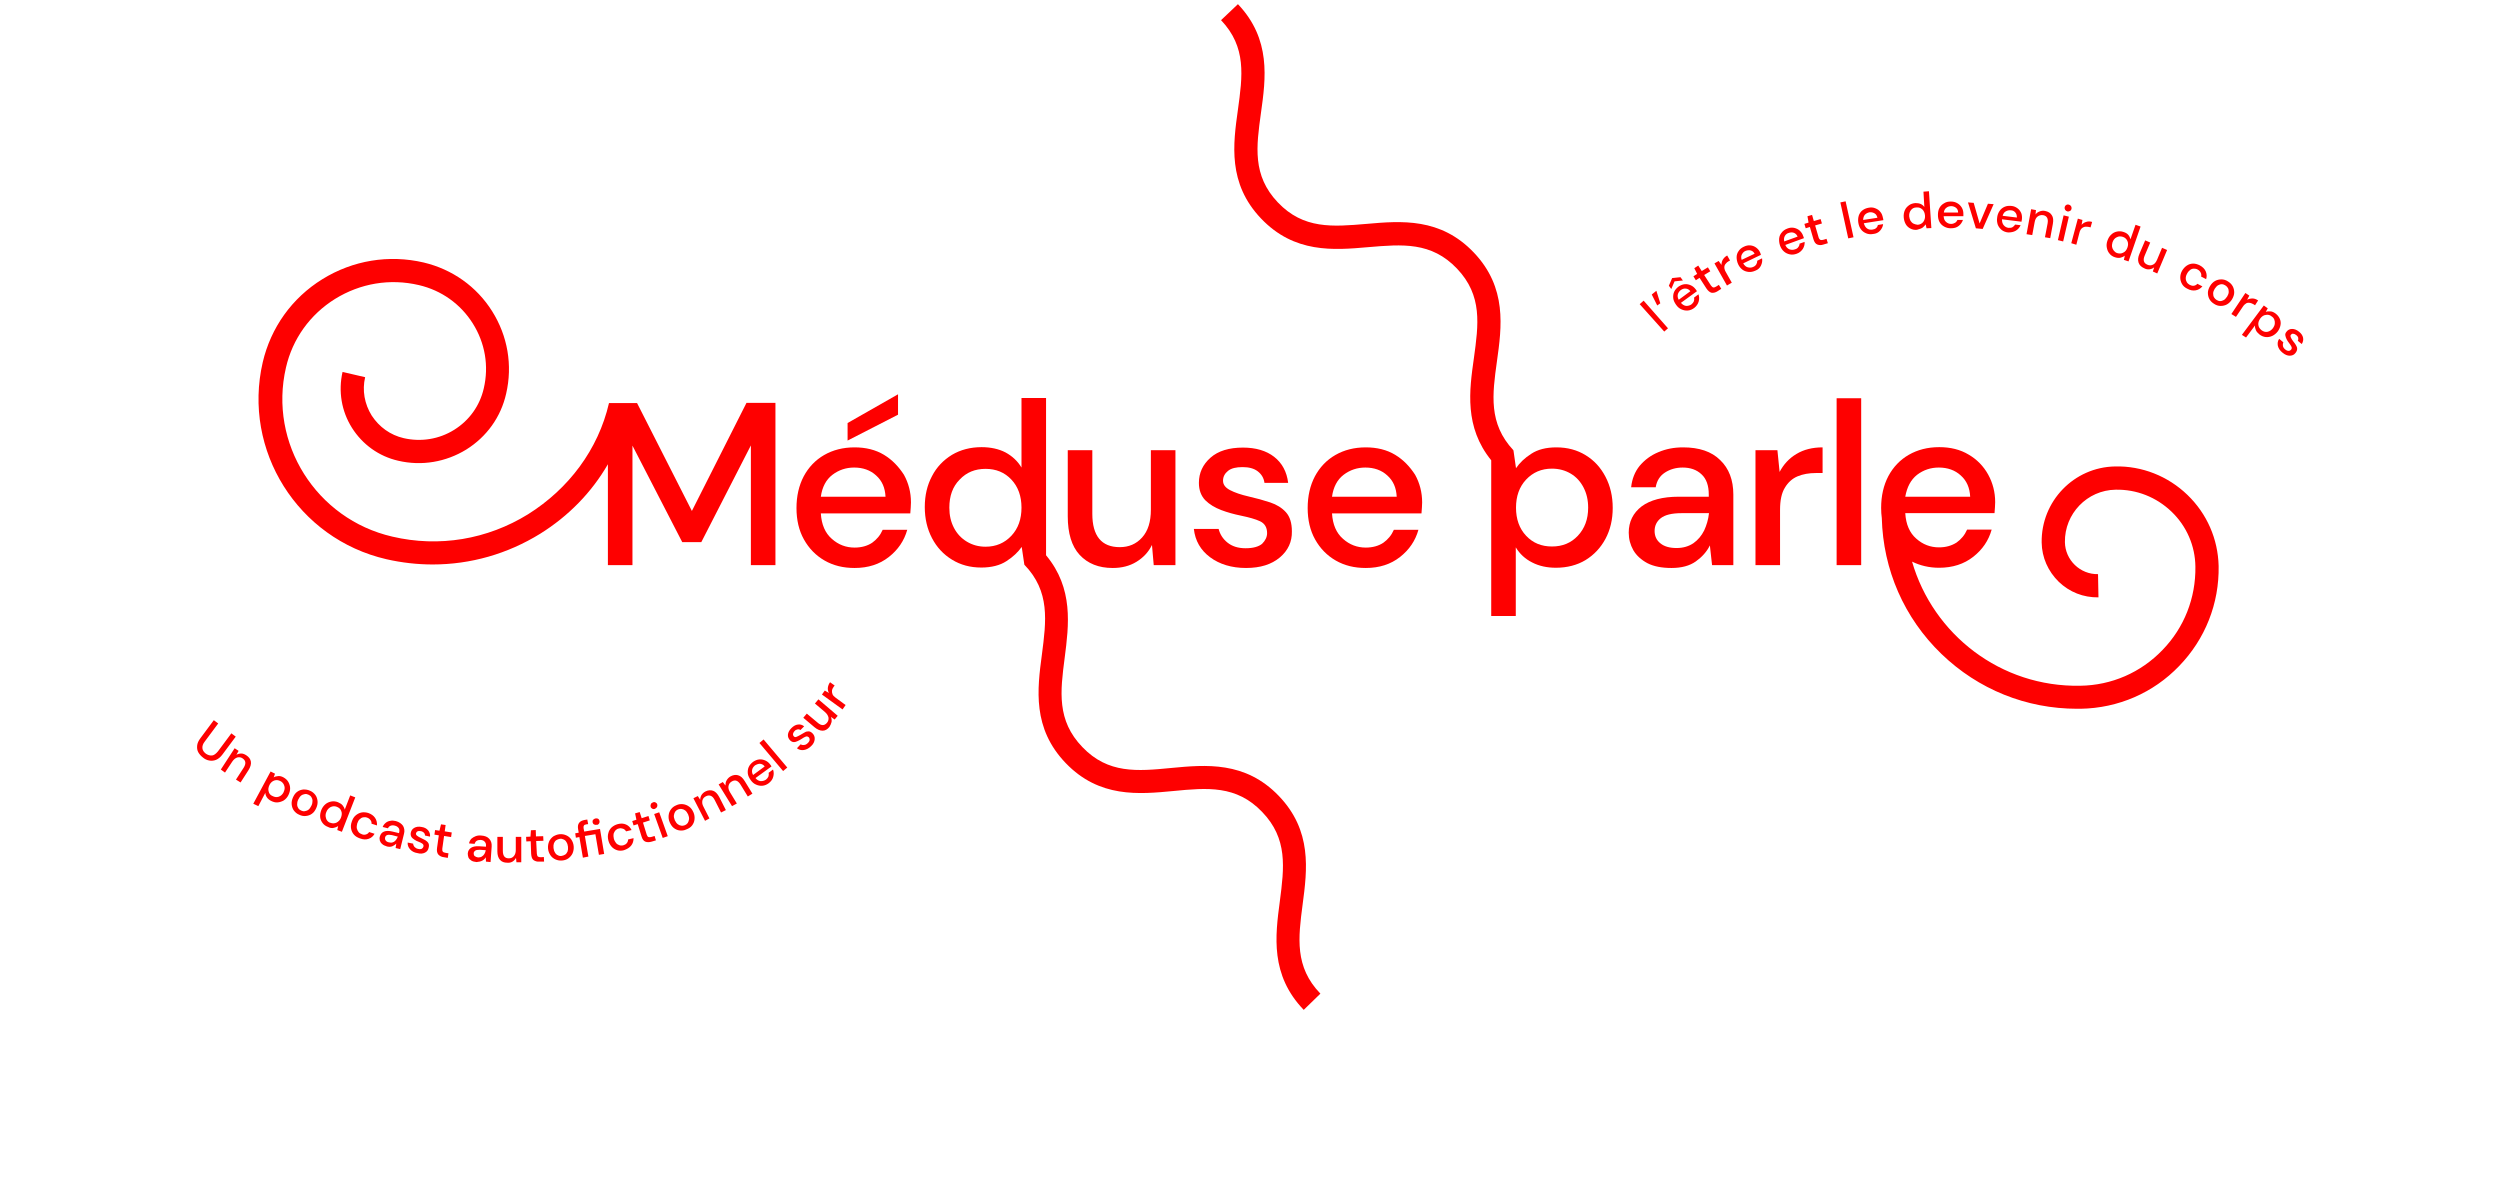 <?xml version="1.0" encoding="utf-8"?>
<!-- Generator: Adobe Illustrator 25.3.1, SVG Export Plug-In . SVG Version: 6.00 Build 0)  -->
<svg version="1.1" id="Ebene_1" xmlns="http://www.w3.org/2000/svg" xmlns:xlink="http://www.w3.org/1999/xlink" x="0px" y="0px"
	 viewBox="0 0 1140 544.4" style="enable-background:new 0 0 1140 544.4;" xml:space="preserve">
<style type="text/css">
	.st0{clip-path:url(#SVGID_2_);}
	.st1{fill:#FE0000;}
	.st2{clip-path:url(#SVGID_4_);fill:#FE0000;}
	.st3{clip-path:url(#SVGID_6_);fill:#FE0000;}
</style>
<g>
	<g>
		<g>
			<g>
				<defs>
					<rect id="SVGID_1_" x="118" y="1.8" width="893.7" height="458.7"/>
				</defs>
				<clipPath id="SVGID_2_">
					<use xlink:href="#SVGID_1_"  style="overflow:visible;"/>
				</clipPath>
				<g class="st0">
					<path class="st1" d="M594,412.4c2.1-15.8,4.4-33.6-10.9-49.5c-15.3-15.9-33.3-14.2-49.1-12.7c-15.4,1.5-28.7,2.7-40.4-9.5
						c-11.8-12.2-10.1-25.4-8.1-40.8c1.9-14.8,4.1-31.6-8.5-46.7v-71.7h-11.2v31.7c-1.8-3-4.2-5.2-7.3-6.9
						c-3.1-1.6-6.8-2.4-10.9-2.4c-5.1,0-9.6,1.2-13.5,3.5c-3.9,2.4-7,5.6-9.1,9.7c-2.2,4.1-3.3,8.8-3.3,14.1c0,5.3,1.1,10,3.3,14.2
						c2.2,4.2,5.2,7.4,9.1,9.8c3.9,2.4,8.3,3.6,13.4,3.6c4.6,0,8.5-1,11.4-2.9c3-1.9,5.3-4.1,7-6.5l1.2,8.1c11.8,12.2,10,25.6,8,41
						c-2.1,15.8-4.4,33.6,10.9,49.5s33.3,14.2,49.1,12.7c15.4-1.5,28.7-2.7,40.4,9.5c11.8,12.2,10.1,25.4,8.1,40.8
						c-2.1,15.8-4.4,33.6,10.9,49.5l7.6-7.4C590.3,440.9,592,427.7,594,412.4z M461.2,244.3c-3.1,3.3-7,5-11.8,5
						c-3.2,0-6-0.8-8.5-2.3s-4.5-3.6-5.9-6.3c-1.4-2.7-2.1-5.7-2.1-9.2c0-5.3,1.5-9.6,4.7-12.8c3.1-3.3,7-4.9,11.8-4.9
						s8.7,1.6,11.8,4.9c3.1,3.3,4.6,7.6,4.6,12.8C465.8,236.7,464.3,241,461.2,244.3z"/>
					<path class="st1" d="M997.5,225.7c-8.9-8.6-20.8-13.3-33-13c-18.8,0.3-33.8,15.9-33.5,34.7c0.1,6.8,2.9,13.1,7.8,17.9
						c4.9,4.7,11.2,7.2,18.1,7.1l-0.2-10.6c-8.1,0.2-15-6.4-15.1-14.6c-0.2-12.9,10.1-23.7,23.1-23.9c9.6-0.2,18.6,3.4,25.5,10
						s10.8,15.6,10.9,25.1c0.2,14.3-5.1,27.8-15,38c-9.9,10.3-23.2,16.1-37.5,16.3c-36.3,0.7-67.1-23.4-76.7-56.6
						c3.7,1.8,7.8,2.8,12.3,2.8c6.2,0,11.4-1.7,15.6-5c4.2-3.3,7-7.4,8.4-12.4H897c-1.1,2.5-2.7,4.4-4.8,5.9c-2.2,1.4-4.8,2.2-8,2.2
						c-3.9,0-7.4-1.3-10.4-4c-3-2.6-4.7-6.5-5-11.6h40.7c0.1-1,0.1-1.9,0.2-2.7c0-0.8,0.1-1.6,0.1-2.3c0-4.6-1.1-8.8-3.2-12.6
						c-2.1-3.8-5.1-6.9-8.9-9.1c-3.8-2.3-8.3-3.4-13.4-3.4c-5.3,0-9.9,1.2-13.9,3.5s-7.1,5.6-9.3,9.7c-2.2,4.2-3.3,9-3.3,14.5
						c0,1.6,0.1,3.2,0.3,4.6c0.6,23.6,10.2,45.6,27.2,62c16.8,16.2,38.7,25,61.9,25c0.5,0,1.1,0,1.6,0c17.1-0.3,33.1-7.2,44.9-19.5
						c11.9-12.3,18.3-28.5,18-45.6C1011.4,245.8,1006.4,234.3,997.5,225.7z M874.2,216.5c2.9-2.2,6.2-3.3,9.9-3.3
						c4,0,7.4,1.2,10,3.6c2.7,2.4,4.1,5.6,4.3,9.7h-29.6C869.6,222.1,871.3,218.8,874.2,216.5z"/>
					<path class="st1" d="M246.3,243.4c13-8.1,23.5-18.9,30.9-31.7v46h11.2v-54.5l22.7,44h8.7l22.6-44.1v54.6h11.2v-74h-13.2
						L315.5,233l-25-49.2h-12.8l0,0c-4.9,21.2-18.4,39.1-36.9,50.7c-18.6,11.5-40.6,15.2-61.9,10.2c-34.7-8-56.5-42.6-48.5-77.1
						c3-13.1,11-24.2,22.4-31.3c11.5-7.1,25-9.4,38.2-6.3c10.3,2.4,19,8.6,24.6,17.5s7.4,19.4,5,29.6c-1.8,7.9-6.6,14.6-13.5,18.9
						s-15.1,5.6-23,3.8c-6.1-1.4-11.2-5.1-14.6-10.3c-3.3-5.3-4.4-11.5-3-17.5l-10.3-2.4c-2,8.8-0.5,17.9,4.3,25.5s12.3,13,21.1,15
						c10.7,2.5,21.7,0.6,31-5.1c9.3-5.8,15.8-14.8,18.2-25.5c3-13,0.7-26.3-6.4-37.6s-18.2-19.1-31.2-22.2
						c-15.9-3.7-32.3-1-46.2,7.6s-23.5,22.1-27.2,37.9c-9.3,40.2,16,80.5,56.4,89.8c7,1.6,14.1,2.4,21.1,2.4
						C214.6,257.4,231.4,252.6,246.3,243.4z"/>
					<path class="st1" d="M767.5,204c-4.1,0-7.8,0.7-11.3,2.2c-3.4,1.4-6.2,3.5-8.5,6.2c-2.2,2.7-3.5,6-3.9,9.8H755
						c0.5-3,1.9-5.2,4.2-6.7s5-2.3,8.1-2.3c3.5,0,6.4,1,8.6,3.1c2.2,2,3.3,5.1,3.3,9.2v1h-13.7c-7.3,0-13,1.5-16.9,4.4
						c-3.9,3-5.9,7-5.9,12c0,2.9,0.7,5.5,2.1,8c1.4,2.4,3.6,4.4,6.4,5.9c2.9,1.5,6.6,2.2,11,2.2c4.6,0,8.3-1,11.1-3
						c2.8-2,5-4.4,6.4-7.3l1,9h9.7v-32.2c0-6.6-2-11.9-6-15.7C780.5,205.9,774.8,204,767.5,204z M777.1,241.9
						c-1.2,2.4-2.8,4.3-4.9,5.8c-2.1,1.4-4.6,2.2-7.7,2.2c-3.1,0-5.6-0.7-7.3-2.1c-1.8-1.4-2.7-3.3-2.7-5.7c0-2.3,0.9-4.3,2.8-5.8
						c1.9-1.5,5-2.3,9.5-2.3h12.5C779,236.9,778.2,239.5,777.1,241.9z"/>
					<polygon class="st1" points="409.5,179.8 386.5,192.9 386.5,200.9 409.5,189.1 					"/>
					<path class="st1" d="M403.1,207.4c-3.8-2.3-8.3-3.4-13.4-3.4c-5.3,0-9.9,1.2-13.9,3.5s-7.1,5.6-9.3,9.7
						c-2.2,4.2-3.3,9-3.3,14.5c0,5.4,1.1,10.2,3.4,14.3s5.4,7.3,9.4,9.6c4,2.3,8.5,3.4,13.7,3.4c6.2,0,11.4-1.7,15.6-5
						c4.2-3.3,7-7.4,8.4-12.4h-11.2c-1.1,2.5-2.7,4.4-4.8,5.9c-2.1,1.4-4.8,2.2-8,2.2c-3.9,0-7.4-1.3-10.4-4c-3-2.6-4.7-6.5-5-11.6
						h40.8c0.1-1,0.1-1.9,0.2-2.7c0-0.8,0.1-1.6,0.1-2.3c0-4.6-1.1-8.8-3.2-12.6C409.8,212.8,406.9,209.7,403.1,207.4z M374.3,226.5
						c0.6-4.4,2.4-7.8,5.3-10s6.2-3.3,9.9-3.3c4,0,7.4,1.2,10,3.6c2.7,2.4,4.1,5.6,4.3,9.7L374.3,226.5L374.3,226.5z"/>
					<path class="st1" d="M723.1,207.6c-3.9-2.4-8.3-3.6-13.4-3.6c-4.7,0-8.5,1-11.4,2.9c-3,1.9-5.3,4.1-7,6.6l-1.1-7.7l-0.1-0.5
						c-11.4-12.2-9.6-25.4-7.5-40.5c2.2-15.7,4.7-33.6-10.5-49.6s-33.1-14.5-49-13.1c-15.4,1.3-28.7,2.5-40.4-9.8
						s-9.8-25.5-7.7-40.8c2.2-15.7,4.7-33.6-10.5-49.6l-7.7,7.3c11.7,12.3,9.8,25.5,7.7,40.8c-2.2,15.7-4.7,33.6,10.5,49.6
						s33.1,14.5,49,13.1c15.4-1.3,28.7-2.5,40.4,9.8s9.8,25.5,7.7,40.8c-2.1,14.8-4.4,31.4,7.9,46.6v71h11.2v-31.3
						c1.8,3,4.3,5.3,7.5,6.9c3.1,1.6,6.7,2.4,10.8,2.4c5.1,0,9.7-1.2,13.5-3.5c3.9-2.4,6.9-5.6,9.1-9.7c2.2-4.1,3.3-8.8,3.3-14.1
						c0-5.3-1.1-10-3.3-14.2C729.9,213.2,727,210,723.1,207.6z M719.5,244.3c-3.1,3.3-7,4.9-11.8,4.9s-8.7-1.6-11.8-4.9
						s-4.6-7.6-4.6-12.8c0-5.2,1.5-9.5,4.6-12.8s7-5,11.8-5c3.2,0,6.1,0.8,8.6,2.3s4.4,3.6,5.8,6.3c1.4,2.7,2.1,5.7,2.1,9.2
						C724.2,236.8,722.6,241,719.5,244.3z"/>
					<rect x="837.5" y="181.6" class="st1" width="11.2" height="76.1"/>
					<path class="st1" d="M507.4,259c4.1,0,7.7-0.9,10.8-2.8c3.1-1.9,5.5-4.4,7.1-7.7l0.8,9.2h9.9v-52.4h-11.2v27.1
						c0,5.5-1.3,9.7-4,12.7s-6.1,4.4-10.2,4.4c-8.3,0-12.5-5.1-12.5-15.2v-29h-11.2v30.1c0,7.8,1.8,13.7,5.4,17.6
						C496,257,501,259,507.4,259z"/>
					<path class="st1" d="M811.5,215.2l-1-9.9h-10v52.4h11.2v-25.2c0-4.3,0.7-7.7,2.2-10.1c1.4-2.4,3.4-4.2,5.8-5.2
						c2.4-1,5.2-1.5,8.3-1.5h3.1V204c-4.6,0-8.6,1-11.9,3C815.8,209,813.3,211.8,811.5,215.2z"/>
					<path class="st1" d="M636.2,207.4c-3.8-2.3-8.3-3.4-13.4-3.4c-5.3,0-9.9,1.2-13.9,3.5s-7.1,5.6-9.3,9.7
						c-2.2,4.2-3.3,9-3.3,14.5c0,5.4,1.1,10.2,3.4,14.3c2.3,4.1,5.4,7.3,9.4,9.6c4,2.3,8.5,3.4,13.7,3.4c6.2,0,11.4-1.7,15.6-5
						c4.2-3.3,7-7.4,8.4-12.4h-11.2c-1.1,2.5-2.7,4.4-4.8,5.9c-2.1,1.4-4.8,2.2-8,2.2c-3.9,0-7.4-1.3-10.4-4c-3-2.6-4.7-6.5-5-11.6
						h40.8c0.1-1,0.1-1.9,0.2-2.7c0-0.8,0.1-1.6,0.1-2.3c0-4.6-1.1-8.8-3.2-12.6C642.9,212.8,640,209.7,636.2,207.4z M607.4,226.5
						c0.6-4.4,2.4-7.8,5.3-10c2.9-2.2,6.2-3.3,9.9-3.3c4,0,7.4,1.2,10,3.6c2.7,2.4,4.1,5.6,4.3,9.7L607.4,226.5L607.4,226.5z"/>
					<path class="st1" d="M568,250c-3.5,0-6.2-0.9-8.3-2.6s-3.4-3.8-4-6.2h-11.3c0.6,5.4,3.1,9.7,7.4,12.9c4.3,3.2,9.8,4.9,16.4,4.9
						c6.5,0,11.6-1.6,15.4-4.8c3.8-3.2,5.6-7.2,5.5-11.9c0-3.8-0.9-6.7-2.7-8.7s-4.2-3.5-7.2-4.5s-6.3-1.9-9.8-2.7
						c-3.5-0.8-6.4-1.8-8.5-2.9s-3.2-2.5-3.2-4.3s0.8-3.3,2.3-4.5s3.7-1.7,6.6-1.7s5.2,0.6,6.9,1.9s2.8,3,3.1,5.3h10.8
						c-0.6-5.1-2.8-9.1-6.4-11.9c-3.6-2.8-8.4-4.2-14.2-4.2c-6.3,0-11.3,1.5-14.8,4.6c-3.5,3.1-5.3,6.9-5.3,11.5
						c0,3.3,1,5.9,2.9,7.9c1.9,1.9,4.4,3.4,7.3,4.5s5.9,1.9,8.8,2.5c3.8,0.8,6.8,1.6,8.9,2.6c2.1,1,3.2,2.8,3.2,5.4
						c0,1.8-0.8,3.4-2.3,4.9C573.9,249.3,571.4,250,568,250z"/>
				</g>
			</g>
		</g>
	</g>
</g>
<g>
	<g>
		<g>
			<g>
				<defs>
					<rect id="SVGID_3_" x="89.7" y="87.1" width="960.6" height="306.4"/>
				</defs>
				<clipPath id="SVGID_4_">
					<use xlink:href="#SVGID_3_"  style="overflow:visible;"/>
				</clipPath>
				<path class="st2" d="M1044.1,162.2c1.1,0,2-0.4,2.6-1.2c0.5-0.6,0.8-1.3,0.8-1.9s-0.2-1.2-0.6-1.8s-0.8-1.2-1.3-1.8
					s-0.8-1.2-1-1.7s-0.2-0.9,0.1-1.2c0.3-0.3,0.6-0.5,1-0.4c0.4,0,0.9,0.2,1.4,0.6s0.8,0.8,0.9,1.3s0,0.9-0.2,1.3l1.8,1.5
					c0.6-1,0.8-1.9,0.6-2.9c-0.2-1-0.8-1.9-1.8-2.7c-1.1-0.9-2.1-1.3-3.2-1.3c-1,0-1.9,0.4-2.5,1.2c-0.5,0.6-0.7,1.1-0.6,1.7
					c0.1,0.6,0.3,1.2,0.6,1.8c0.3,0.6,0.7,1.2,1.1,1.7c0.5,0.7,0.9,1.2,1.1,1.7s0.2,0.9-0.2,1.4c-0.3,0.3-0.6,0.5-1.1,0.5
					s-1-0.2-1.6-0.7s-0.9-1-1-1.6s0-1.1,0.2-1.6l-1.9-1.6c-0.7,1-0.8,2.1-0.6,3.2c0.3,1.2,1,2.2,2.1,3.1
					C1042,161.8,1043.1,162.2,1044.1,162.2 M1029.8,148.1c-0.1-1,0.2-1.9,0.9-2.9c0.7-0.9,1.5-1.5,2.5-1.6c1-0.2,1.9,0,2.7,0.7
					c0.6,0.4,1,0.9,1.2,1.5s0.3,1.2,0.2,1.9s-0.4,1.3-0.8,1.9c-0.7,0.9-1.5,1.5-2.5,1.7s-1.9-0.1-2.7-0.7
					C1030.4,149.9,1029.9,149.1,1029.8,148.1 M1024.2,153.9l4.1-5.5c-0.1,0.8,0.1,1.5,0.4,2.2s0.9,1.3,1.6,1.9
					c0.9,0.7,1.9,1.1,2.9,1.2s2-0.1,2.9-0.5s1.8-1.1,2.5-2s1.1-1.9,1.3-2.9s0.1-2-0.3-2.9s-1-1.7-1.9-2.4c-0.8-0.6-1.6-1-2.4-1
					c-0.8-0.1-1.5,0-2.1,0.2l0.9-1.6l-1.8-1.3l-10,13.4L1024.2,153.9z M1019.6,144.5l3.1-4.6c0.5-0.8,1.1-1.3,1.6-1.6
					c0.6-0.3,1.1-0.3,1.7-0.2s1.1,0.4,1.7,0.7l0.6,0.4l1.4-2.2c-0.9-0.6-1.7-0.9-2.6-0.9c-0.8,0-1.7,0.2-2.4,0.6l1-1.9l-1.8-1.2
					l-6.4,9.6L1019.6,144.5z M1009.6,135.6c-0.3-0.5-0.4-1.1-0.4-1.8s0.3-1.4,0.7-2.1c0.5-0.7,1-1.3,1.5-1.6
					c0.6-0.3,1.1-0.5,1.7-0.5c0.6,0,1.1,0.2,1.6,0.5s0.9,0.7,1.2,1.2s0.4,1.1,0.4,1.8s-0.3,1.4-0.7,2.1c-0.5,0.7-1,1.3-1.5,1.6
					c-0.6,0.3-1.1,0.5-1.7,0.5c-0.6,0-1.1-0.2-1.6-0.5C1010.3,136.5,1009.9,136.1,1009.6,135.6 M1012.6,139.5c1,0,2-0.2,2.9-0.7
					s1.7-1.3,2.3-2.3s1-2.1,1-3.1s-0.2-2-0.7-2.9s-1.2-1.6-2.2-2.2c-0.9-0.6-1.9-0.9-2.9-0.9s-2,0.2-2.9,0.7
					c-0.9,0.5-1.7,1.3-2.3,2.3s-1,2.1-1,3.1s0.2,2,0.7,2.9s1.2,1.6,2.2,2.2C1010.6,139.2,1011.6,139.5,1012.6,139.5 M1001.2,132.4
					c1.2-0.2,2.2-0.8,3.1-1.8l-2.3-1.2c-0.4,0.5-1,0.8-1.6,0.9s-1.3-0.1-1.9-0.4c-0.5-0.3-1-0.7-1.3-1.2s-0.5-1.1-0.5-1.8
					s0.2-1.4,0.6-2.1c0.4-0.8,0.9-1.3,1.4-1.7s1.1-0.6,1.7-0.6c0.6,0,1.2,0.1,1.7,0.4c0.6,0.3,1.1,0.8,1.4,1.4
					c0.3,0.6,0.4,1.2,0.2,1.8l2.3,1.2c0.4-1.3,0.3-2.4-0.2-3.6c-0.5-1.1-1.4-2-2.7-2.7c-1-0.5-2-0.8-3-0.8s-2,0.3-2.9,0.9
					c-0.9,0.6-1.6,1.4-2.2,2.4c-0.6,1.1-0.8,2.1-0.8,3.1s0.3,2,0.8,2.9s1.3,1.6,2.3,2.1C998.7,132.4,1000,132.6,1001.2,132.4
					 M980.2,122.8c0.8-0.1,1.5-0.4,2.1-0.9l-0.6,1.9l2,0.9l4.5-10.7l-2.3-1l-2.3,5.5c-0.5,1.1-1.1,1.9-1.9,2.2
					c-0.8,0.4-1.6,0.4-2.5,0c-1.7-0.7-2.1-2.1-1.2-4.2l2.5-5.9l-2.3-1l-2.6,6.1c-0.7,1.6-0.8,2.9-0.4,4.1c0.4,1.1,1.2,1.9,2.5,2.5
					C978.6,122.8,979.4,122.9,980.2,122.8 M963.9,114.3c-0.4-0.5-0.7-1.1-0.8-1.7c-0.1-0.7,0-1.4,0.2-2.1c0.4-1.1,1-1.9,1.9-2.3
					c0.9-0.5,1.8-0.5,2.8-0.2s1.7,1,2.1,1.9c0.4,0.9,0.4,1.9,0,3s-1,1.9-1.9,2.3c-0.9,0.5-1.8,0.5-2.8,0.2
					C964.8,115.2,964.3,114.8,963.9,114.3 M967,117.5c0.8-0.2,1.4-0.5,1.9-0.9l-0.4,1.9l2.1,0.7l5.5-15.9l-2.3-0.8l-2.3,6.6
					c-0.2-0.7-0.5-1.4-1-2s-1.2-1-2.1-1.3c-1.1-0.4-2.1-0.4-3.1-0.2s-1.9,0.7-2.6,1.4c-0.8,0.7-1.3,1.6-1.7,2.7
					c-0.4,1.1-0.5,2.2-0.3,3.2s0.5,1.9,1.2,2.7c0.6,0.8,1.5,1.4,2.5,1.7C965.3,117.6,966.2,117.7,967,117.5 M946.8,111.6l1.4-5.4
					c0.2-0.9,0.6-1.6,1-2s1-0.7,1.5-0.8c0.6-0.1,1.2,0,1.9,0.1l0.7,0.2l0.7-2.5c-1-0.3-1.9-0.3-2.7,0c-0.8,0.2-1.5,0.7-2.1,1.3
					l0.4-2.2l-2.1-0.6l-3,11.2L946.8,111.6z M940.8,110.1l2.6-11.3l-2.4-0.6l-2.6,11.3L940.8,110.1z M943.9,96.2
					c0.4-0.2,0.6-0.5,0.7-1c0.1-0.4,0-0.8-0.2-1.2c-0.2-0.3-0.6-0.6-1-0.7c-0.5-0.1-0.9-0.1-1.2,0.2c-0.4,0.2-0.6,0.5-0.7,1
					c-0.1,0.4,0,0.8,0.2,1.2c0.2,0.3,0.6,0.6,1,0.7C943.1,96.5,943.5,96.4,943.9,96.2 M926.7,107.2l1.1-5.9c0.2-1.2,0.7-2.1,1.4-2.6
					s1.5-0.7,2.4-0.6c1.8,0.3,2.5,1.6,2.1,3.8l-1.2,6.3l2.4,0.4l1.2-6.5c0.3-1.7,0.2-3-0.5-4c-0.6-1-1.6-1.6-3-1.9
					c-0.9-0.2-1.7-0.1-2.5,0.2s-1.4,0.7-1.9,1.4l0.2-2l-2.2-0.4l-2.1,11.4L926.7,107.2z M919,96.9c0.5,0.6,0.7,1.3,0.7,2.3l-6.5-0.8
					c0.3-1,0.7-1.6,1.4-2s1.5-0.6,2.3-0.5C917.8,95.9,918.5,96.3,919,96.9 M919.2,105.2c1-0.6,1.7-1.4,2.2-2.5l-2.5-0.3
					c-0.3,0.5-0.7,0.9-1.2,1.2s-1.1,0.3-1.8,0.3c-0.9-0.1-1.6-0.5-2.2-1.2s-0.8-1.6-0.8-2.7l8.9,1.1c0-0.2,0.1-0.4,0.1-0.6
					s0.1-0.3,0.1-0.5c0.1-1,0-2-0.3-2.8c-0.4-0.9-0.9-1.6-1.7-2.2c-0.8-0.6-1.7-1-2.8-1.1c-1.2-0.1-2.2,0-3.1,0.4
					c-0.9,0.4-1.7,1-2.3,1.9s-1,1.9-1.1,3.1c-0.2,1.2,0,2.3,0.3,3.2c0.4,1,1,1.7,1.8,2.4c0.8,0.6,1.8,1,2.9,1.1
					C917,106,918.2,105.8,919.2,105.2 M904.1,104.4l5-11.3l-2.6-0.2l-3.8,9l-2.7-9.4l-2.6-0.2l3.6,11.8L904.1,104.4z M892,94.8
					c0.6,0.5,0.9,1.2,0.9,2.1h-6.5c0.1-1,0.5-1.7,1.2-2.2c0.6-0.5,1.4-0.7,2.2-0.7C890.6,94,891.4,94.3,892,94.8 M893.2,103
					c0.9-0.7,1.5-1.6,1.9-2.7h-2.5c-0.2,0.5-0.6,1-1.1,1.3s-1.1,0.5-1.8,0.5c-0.9,0-1.6-0.3-2.3-0.9c-0.7-0.6-1-1.4-1.1-2.6h9
					c0-0.2,0-0.4,0-0.6s0-0.3,0-0.5c0-1-0.2-1.9-0.7-2.8c-0.5-0.8-1.1-1.5-2-2c-0.8-0.5-1.8-0.8-3-0.8s-2.2,0.2-3.1,0.8
					c-0.9,0.5-1.6,1.2-2.1,2.1c-0.5,0.9-0.7,2-0.7,3.2s0.2,2.2,0.7,3.2c0.5,0.9,1.2,1.6,2.1,2.1c0.9,0.5,1.9,0.8,3,0.8
					C891.1,104.1,892.2,103.8,893.2,103 M872.6,102c-0.6-0.3-1-0.7-1.4-1.3c-0.3-0.6-0.5-1.2-0.6-2c-0.1-1.2,0.2-2.1,0.8-2.9
					s1.5-1.2,2.5-1.2c1.1-0.1,1.9,0.2,2.7,0.9c0.7,0.7,1.1,1.6,1.2,2.8c0.1,1.1-0.2,2.1-0.8,2.9s-1.5,1.2-2.5,1.3
					C873.8,102.4,873.2,102.3,872.6,102 M876.7,103.8c0.6-0.5,1.1-1,1.4-1.5l0.4,1.8l2.2-0.1l-1.1-16.8l-2.5,0.2l0.4,7
					c-0.4-0.6-1-1.1-1.7-1.4s-1.5-0.4-2.4-0.4c-1.1,0.1-2.1,0.4-2.9,1c-0.8,0.6-1.5,1.3-1.9,2.3c-0.4,0.9-0.6,2-0.5,3.2
					s0.4,2.2,0.9,3.1c0.5,0.9,1.3,1.6,2.1,2c0.9,0.5,1.9,0.7,3,0.6C875.2,104.5,876.1,104.2,876.7,103.8 M854.8,97.3
					c0.7,0.4,1.1,1.1,1.3,2l-6.5,1c0-1,0.3-1.8,0.8-2.4c0.6-0.6,1.2-0.9,2.1-1.1C853.4,96.7,854.1,96.9,854.8,97.3 M857.3,105.2
					c0.8-0.9,1.3-1.9,1.4-3l-2.4,0.4c-0.1,0.6-0.4,1.1-0.8,1.4c-0.4,0.4-1,0.6-1.7,0.7c-0.9,0.1-1.7,0-2.4-0.5s-1.2-1.3-1.5-2.4
					l8.9-1.4c0-0.2,0-0.4-0.1-0.6c0-0.2,0-0.3-0.1-0.5c-0.2-1-0.5-1.9-1.1-2.6c-0.6-0.8-1.3-1.3-2.3-1.7c-0.9-0.4-1.9-0.5-3-0.3
					c-1.2,0.2-2.1,0.6-2.9,1.2c-0.8,0.6-1.4,1.5-1.7,2.4c-0.3,1-0.4,2.1-0.2,3.3s0.6,2.2,1.2,3c0.6,0.8,1.4,1.4,2.4,1.8
					c0.9,0.4,2,0.5,3.1,0.3C855.4,106.6,856.5,106.1,857.3,105.2 M845.2,108.2l-3.6-16.4l-2.4,0.5l3.6,16.4L845.2,108.2z
					 M833.5,110.9l-0.6-2l-1.3,0.4c-0.6,0.2-1.1,0.2-1.5,0.1c-0.3-0.2-0.6-0.5-0.8-1.1l-1.6-5.5l3.1-0.9l-0.6-2l-3.1,0.9l-0.8-2.8
					l-2.1,0.6l0.5,2.9l-1.9,0.6l0.6,2l1.9-0.6l1.6,5.5c0.4,1.4,1,2.2,1.8,2.5s1.7,0.4,2.8,0L833.5,110.9z M818.1,106.2
					c0.7,0.3,1.3,0.9,1.6,1.7l-6.1,2.2c-0.2-1-0.1-1.8,0.3-2.5c0.4-0.7,1-1.2,1.8-1.4C816.6,105.9,817.4,105.9,818.1,106.2
					 M822.1,113.5c0.6-1,0.9-2.1,0.8-3.2l-2.3,0.8c0,0.6-0.2,1.1-0.6,1.6c-0.3,0.5-0.8,0.8-1.5,1c-0.8,0.3-1.6,0.3-2.5,0
					c-0.8-0.3-1.5-1-1.9-2l8.5-3.1c-0.1-0.2-0.1-0.4-0.2-0.6c-0.1-0.2-0.1-0.3-0.2-0.5c-0.3-1-0.9-1.7-1.6-2.4
					c-0.7-0.6-1.6-1-2.5-1.2c-1-0.2-2-0.1-3,0.3c-1.1,0.4-2,1-2.6,1.8c-0.7,0.8-1.1,1.7-1.2,2.7c-0.1,1,0,2.1,0.4,3.3
					c0.4,1.1,1,2,1.8,2.7s1.7,1.1,2.7,1.3s2,0.1,3.1-0.3C820.5,115.3,821.4,114.5,822.1,113.5 M798.3,114.2c0.8,0.2,1.4,0.7,1.8,1.5
					l-5.9,2.8c-0.3-0.9-0.3-1.8,0.1-2.5c0.4-0.7,0.9-1.3,1.7-1.6C796.8,114.1,797.6,114,798.3,114.2 M803,121.1
					c0.5-1.1,0.7-2.1,0.5-3.3l-2.2,1.1c0,0.6-0.1,1.1-0.4,1.6c-0.3,0.5-0.7,0.9-1.4,1.2c-0.8,0.4-1.6,0.4-2.5,0.2
					c-0.8-0.2-1.5-0.8-2.1-1.8l8.1-3.9c-0.1-0.2-0.2-0.4-0.2-0.6c-0.1-0.2-0.1-0.3-0.2-0.5c-0.4-0.9-1-1.6-1.8-2.2
					c-0.8-0.6-1.7-0.9-2.6-1c-1-0.1-2,0.1-3,0.6c-1.1,0.5-1.9,1.2-2.4,2c-0.6,0.8-0.9,1.8-0.9,2.8s0.2,2.1,0.7,3.2
					c0.5,1.1,1.2,1.9,2,2.5s1.8,0.9,2.8,1s2-0.1,3.1-0.6C801.6,123,802.5,122.2,803,121.1 M789.7,128.9l-2.7-4.8
					c-0.5-0.8-0.7-1.6-0.7-2.2c0-0.6,0.2-1.2,0.6-1.6c0.4-0.5,0.8-0.9,1.4-1.2l0.6-0.3l-1.3-2.3c-0.9,0.5-1.5,1.1-2,1.9
					c-0.4,0.7-0.6,1.5-0.6,2.4l-1.3-1.8l-1.9,1.1l5.7,10.1L789.7,128.9z M784.9,131.7l-1.1-1.8l-1.1,0.7c-0.6,0.4-1,0.5-1.4,0.5
					c-0.4-0.1-0.7-0.4-1.1-0.9l-3.1-4.8l2.8-1.7l-1.1-1.8l-2.8,1.7l-1.6-2.5l-1.8,1.2l1.3,2.6l-1.7,1.1l1.1,1.8l1.7-1.1l3.1,4.8
					c0.8,1.2,1.6,1.8,2.4,2c0.9,0.1,1.8-0.1,2.7-0.7L784.9,131.7z M763.6,128.3l3.8-0.4l-1.1-1.5l-3.8,0.4l-1.5,3.5l1.1,1.5
					L763.6,128.3z M768.8,131.6c0.8,0.1,1.5,0.5,2,1.2l-5.3,3.9c-0.5-0.9-0.6-1.7-0.4-2.5c0.2-0.8,0.7-1.4,1.3-1.9
					C767.2,131.7,768,131.5,768.8,131.6 M774.6,137.5c0.3-1.1,0.3-2.2-0.1-3.3l-2,1.5c0.1,0.6,0.1,1.1-0.1,1.7
					c-0.2,0.5-0.6,1-1.1,1.4c-0.7,0.5-1.5,0.7-2.4,0.7c-0.9-0.1-1.7-0.6-2.4-1.4l7.3-5.3c-0.1-0.2-0.2-0.4-0.3-0.5s-0.2-0.3-0.3-0.4
					c-0.6-0.8-1.3-1.4-2.2-1.8s-1.8-0.6-2.8-0.5s-1.9,0.5-2.8,1.1c-0.9,0.7-1.6,1.5-2,2.4s-0.5,1.9-0.4,2.9s0.6,2,1.3,3
					s1.5,1.7,2.5,2.1c0.9,0.4,1.9,0.6,2.9,0.5s2-0.5,2.9-1.2C773.6,139.6,774.3,138.6,774.6,137.5 M757.1,138.3l-1.8-5.7l-2.1,1.7
					l2.5,5L757.1,138.3z M760.6,149.7l-11.1-12.6l-1.8,1.6l11.2,12.5L760.6,149.7z"/>
			</g>
		</g>
	</g>
	<g>
		<g>
			<g>
				<defs>
					<rect id="SVGID_5_" x="89.7" y="87.1" width="960.6" height="306.4"/>
				</defs>
				<clipPath id="SVGID_6_">
					<use xlink:href="#SVGID_5_"  style="overflow:visible;"/>
				</clipPath>
				<path class="st3" d="M385.6,321.5l-4.5-3.3c-0.8-0.6-1.3-1.1-1.5-1.7s-0.3-1.1-0.2-1.7c0.1-0.6,0.4-1.1,0.8-1.7l0.4-0.5
					l-2.1-1.5c-0.6,0.8-0.9,1.7-1,2.5s0.1,1.7,0.5,2.4l-1.9-1.1l-1.3,1.8l9.4,6.8L385.6,321.5z M379.2,329.2c0.1-0.8,0-1.6-0.3-2.3
					l1.7,1.2l1.4-1.7l-8.8-7.5l-1.6,1.9l4.6,3.9c0.9,0.8,1.4,1.6,1.6,2.5c0.1,0.9-0.1,1.7-0.7,2.4c-1.2,1.4-2.6,1.4-4.3-0.1
					l-4.9-4.1l-1.6,1.9l5.1,4.3c1.3,1.1,2.6,1.6,3.7,1.6c1.2,0,2.2-0.6,3.1-1.7C378.7,330.7,379,330,379.2,329.2 M371.5,337.1
					c0.1-1.1-0.3-2-1-2.7c-0.6-0.6-1.2-0.9-1.8-0.9c-0.6,0-1.2,0.1-1.8,0.5s-1.3,0.7-1.9,1.1c-0.7,0.4-1.3,0.7-1.8,0.9
					s-0.9,0.1-1.2-0.2c-0.3-0.3-0.4-0.6-0.4-1.1c0.1-0.4,0.3-0.9,0.7-1.3c0.4-0.5,0.9-0.7,1.4-0.8s0.9,0,1.3,0.3l1.7-1.7
					c-0.9-0.7-1.9-1-2.9-0.8c-1,0.1-2,0.7-2.9,1.6c-1,1-1.5,2-1.6,3s0.3,1.9,1,2.6c0.5,0.5,1.1,0.8,1.7,0.8s1.2-0.2,1.8-0.5
					c0.6-0.3,1.2-0.6,1.8-1c0.7-0.5,1.3-0.8,1.8-1s0.9-0.1,1.4,0.3c0.3,0.3,0.4,0.7,0.4,1.1c0,0.5-0.3,1-0.8,1.5s-1.1,0.9-1.7,0.9
					c-0.6,0.1-1.1,0-1.6-0.3l-1.7,1.8c0.9,0.7,2,1,3.2,0.8s2.3-0.8,3.3-1.8C370.9,339.3,371.4,338.2,371.5,337.1 M359,350
					l-10.8-12.8l-1.9,1.6l10.8,12.8L359,350z M346.7,348.3c0.8,0.1,1.5,0.5,2,1.2l-5.3,3.9c-0.5-0.9-0.6-1.7-0.4-2.5
					s0.7-1.4,1.3-1.9C345.2,348.5,346,348.2,346.7,348.3 M352.6,354.2c0.3-1.1,0.3-2.2-0.1-3.3l-2,1.5c0.1,0.6,0.1,1.1-0.1,1.7
					c-0.2,0.5-0.6,1-1.1,1.4c-0.7,0.5-1.5,0.7-2.4,0.7c-0.9-0.1-1.7-0.5-2.4-1.4l7.3-5.3c-0.1-0.2-0.2-0.4-0.3-0.5
					c-0.1-0.1-0.2-0.3-0.3-0.4c-0.6-0.8-1.3-1.4-2.2-1.8c-0.9-0.4-1.8-0.6-2.8-0.5s-1.9,0.5-2.8,1.1c-0.9,0.7-1.6,1.5-2,2.4
					s-0.5,1.9-0.4,2.9s0.6,2,1.3,3s1.5,1.7,2.5,2.1c0.9,0.4,1.9,0.6,2.9,0.5s2-0.5,2.9-1.2C351.6,356.3,352.3,355.4,352.6,354.2
					 M336,366.4l-3.1-5.1c-0.6-1-0.9-2-0.7-2.9s0.6-1.5,1.4-2c1.6-1,2.9-0.5,4.1,1.4l3.3,5.4l2.1-1.3l-3.5-5.7
					c-0.9-1.5-1.9-2.4-3.1-2.7c-1.1-0.3-2.3-0.1-3.5,0.6c-0.8,0.5-1.3,1.1-1.7,1.8c-0.4,0.7-0.5,1.5-0.5,2.3l-1.2-1.6l-1.9,1.1
					l6.1,9.9L336,366.4z M323.5,373.2l-2.7-5.3c-0.6-1.1-0.7-2-0.5-2.9s0.8-1.5,1.6-1.9c1.6-0.8,3-0.3,4,1.7l2.9,5.7l2.2-1.1l-3-5.9
					c-0.8-1.5-1.7-2.5-2.8-2.9s-2.3-0.3-3.5,0.3c-0.8,0.4-1.4,1-1.8,1.6c-0.4,0.7-0.6,1.4-0.6,2.2l-1.1-1.7l-2,1l5.3,10.3
					L323.5,373.2z M310.6,376.5c-0.6-0.1-1.1-0.3-1.6-0.7s-0.9-1-1.3-1.8c-0.3-0.8-0.5-1.5-0.4-2.2s0.3-1.2,0.6-1.7
					c0.4-0.5,0.8-0.8,1.3-1s1.1-0.3,1.7-0.2c0.6,0.1,1.1,0.3,1.6,0.7s0.9,1,1.3,1.8c0.3,0.8,0.5,1.5,0.4,2.2s-0.3,1.2-0.6,1.7
					c-0.4,0.5-0.8,0.8-1.3,1C311.8,376.5,311.2,376.6,310.6,376.5 M315.6,376.4c0.6-0.8,1-1.7,1.1-2.8c0.1-1,0-2.1-0.5-3.2
					s-1.1-2-2-2.6c-0.8-0.6-1.8-1-2.8-1.1s-2,0-3,0.5c-1,0.4-1.8,1-2.4,1.8s-1,1.7-1.1,2.8c-0.1,1,0,2.1,0.5,3.2s1.1,2,1.9,2.6
					s1.7,1,2.7,1.1s2,0,3-0.5C314.1,377.8,315,377.2,315.6,376.4 M304.5,381.3l-3.9-10.9l-2.3,0.8l3.9,10.9L304.5,381.3z M299.6,368
					c0.2-0.4,0.2-0.8,0.1-1.2s-0.4-0.7-0.8-0.9c-0.4-0.2-0.8-0.2-1.2,0s-0.8,0.4-0.9,0.8c-0.2,0.4-0.2,0.8-0.1,1.2s0.4,0.7,0.8,0.9
					c0.4,0.2,0.8,0.2,1.2,0S299.4,368.3,299.6,368 M299.1,383.2l-0.6-2l-1.3,0.4c-0.6,0.2-1.1,0.2-1.5,0.1c-0.3-0.1-0.6-0.5-0.8-1.1
					l-1.7-5.5l3.1-1l-0.6-2l-3.1,1l-0.9-2.8l-2.1,0.6l0.6,2.9l-1.9,0.6l0.6,2l1.9-0.6l1.7,5.5c0.4,1.4,1,2.2,1.8,2.5s1.7,0.3,2.8,0
					L299.1,383.2z M287.8,385.6c0.8-1,1.1-2.1,1.1-3.4l-2.5,0.6c0,0.7-0.2,1.2-0.6,1.7s-1,0.8-1.7,1c-0.6,0.1-1.2,0.1-1.7-0.1
					c-0.6-0.2-1.1-0.5-1.5-1s-0.8-1.2-1-2s-0.2-1.6-0.1-2.2c0.2-0.6,0.5-1.2,0.9-1.6s0.9-0.7,1.5-0.8c0.7-0.2,1.3-0.1,1.9,0.1
					s1,0.6,1.4,1.2l2.5-0.6c-0.6-1.2-1.4-2-2.5-2.5s-2.4-0.6-3.8-0.2c-1.1,0.3-2,0.8-2.8,1.5c-0.7,0.7-1.3,1.6-1.5,2.6
					c-0.3,1-0.3,2.1,0,3.3s0.8,2.1,1.5,2.9s1.6,1.3,2.5,1.6c1,0.3,2,0.3,3.1,0C285.9,387.2,287,386.6,287.8,385.6 M273.1,375.6
					c0.3-0.3,0.3-0.7,0.3-1.2c-0.1-0.4-0.3-0.8-0.6-1c-0.3-0.2-0.7-0.3-1.2-0.2s-0.8,0.3-1.1,0.6s-0.3,0.7-0.3,1.1
					c0.1,0.4,0.3,0.8,0.6,1c0.3,0.2,0.8,0.3,1.2,0.2C272.5,376.2,272.8,376,273.1,375.6 M268.3,390.6l-1.6-9.4l4.8-0.8l1.6,9.4
					l2.4-0.4l-1.9-11.4l-7.2,1.2l-0.3-1.6c-0.1-0.5,0-0.9,0.2-1.2s0.6-0.4,1.1-0.5l0.8-0.1l-0.4-2.1l-1.2,0.2
					c-1.1,0.2-2,0.6-2.5,1.3c-0.5,0.6-0.7,1.6-0.5,2.8l0.3,1.7l-1.6,0.3l0.3,2l1.6-0.3l1.6,9.4L268.3,390.6z M254.4,390
					c-0.5-0.2-1-0.6-1.3-1.2c-0.4-0.6-0.6-1.3-0.7-2.1c-0.1-0.9,0-1.6,0.2-2.2c0.3-0.6,0.6-1.1,1.1-1.4s1-0.5,1.6-0.6s1.1,0,1.7,0.3
					c0.5,0.2,1,0.6,1.3,1.2c0.4,0.6,0.6,1.3,0.7,2.1c0.1,0.9,0,1.6-0.2,2.2c-0.3,0.6-0.6,1.1-1.1,1.4s-1,0.5-1.6,0.6
					S254.9,390.3,254.4,390 M259.2,391.4c0.8-0.6,1.5-1.4,1.9-2.3c0.4-1,0.6-2,0.5-3.2s-0.5-2.2-1.1-3.1s-1.4-1.5-2.3-1.9
					s-1.9-0.6-3-0.5s-2,0.5-2.9,1c-0.8,0.6-1.5,1.4-1.9,2.3c-0.4,1-0.6,2-0.5,3.2s0.5,2.2,1.1,3.1s1.4,1.5,2.3,1.9s1.9,0.6,3,0.5
					S258.4,392,259.2,391.4 M248.1,392.9l-0.1-2.1l-1.3,0.1c-0.7,0-1.1-0.1-1.4-0.3c-0.3-0.2-0.4-0.7-0.5-1.3l-0.3-5.8l3.3-0.1
					l-0.1-2.1l-3.3,0.1l-0.1-2.9l-2.2,0.1l-0.2,2.9l-2,0.1l0.1,2.1l2-0.1l0.2,5.7c0.1,1.4,0.4,2.4,1.1,2.9c0.7,0.5,1.6,0.8,2.7,0.7
					L248.1,392.9L248.1,392.9z M233.7,392.9c0.7-0.4,1.2-1,1.6-1.7l0.2,2h2.2v-11.6h-2.5v6c0,1.2-0.3,2.1-0.9,2.8
					c-0.6,0.7-1.3,1-2.3,1c-1.8,0-2.7-1.1-2.7-3.4v-6.4h-2.5v6.6c0,1.7,0.4,3,1.2,3.9s1.9,1.3,3.3,1.3
					C232.2,393.5,233,393.3,233.7,392.9 M216.5,390.4c-0.4-0.3-0.5-0.8-0.5-1.3s0.3-0.9,0.7-1.2s1.1-0.4,2.1-0.4l2.7,0.2
					c-0.1,0.6-0.3,1.2-0.6,1.7s-0.7,0.9-1.2,1.2s-1.1,0.4-1.7,0.4C217.4,390.9,216.9,390.7,216.5,390.4 M220,392.4
					c0.7-0.4,1.2-0.9,1.5-1.5l0.1,2l2.1,0.2l0.5-7.1c0.1-1.5-0.3-2.6-1.1-3.5s-2-1.4-3.7-1.5c-0.9-0.1-1.7,0-2.5,0.3s-1.4,0.7-2,1.2
					c-0.5,0.6-0.9,1.3-1,2.1l2.5,0.2c0.2-0.6,0.5-1.1,1-1.4s1.1-0.4,1.8-0.4c0.8,0.1,1.4,0.3,1.8,0.8c0.5,0.5,0.7,1.2,0.6,2.1v0.2
					l-3-0.2c-1.6-0.1-2.9,0.1-3.8,0.7s-1.4,1.4-1.5,2.6c0,0.6,0.1,1.2,0.3,1.8c0.3,0.6,0.7,1,1.3,1.4s1.4,0.6,2.4,0.7
					C218.5,393,219.3,392.8,220,392.4 M204.2,391.2l0.3-2.1l-1.3-0.2c-0.7-0.1-1.1-0.3-1.3-0.6s-0.3-0.7-0.2-1.4l0.8-5.7l3.2,0.5
					l0.3-2.1l-3.2-0.5l0.4-2.9l-2.1-0.3l-0.7,2.9l-2-0.3l-0.3,2.1l2,0.3l-0.8,5.7c-0.2,1.4,0,2.4,0.6,3.1c0.6,0.6,1.4,1.1,2.6,1.2
					L204.2,391.2z M193.8,388.8c1-0.5,1.5-1.3,1.7-2.4c0.2-0.8,0.1-1.5-0.2-2s-0.8-0.9-1.4-1.3c-0.6-0.3-1.3-0.7-2-1s-1.3-0.7-1.7-1
					s-0.6-0.7-0.5-1.1s0.3-0.7,0.7-0.9s0.9-0.2,1.5-0.1s1.1,0.4,1.4,0.7c0.3,0.3,0.5,0.8,0.5,1.3l2.3,0.5c0.1-1.1-0.2-2.1-0.9-2.9
					s-1.6-1.3-2.9-1.5c-1.4-0.3-2.5-0.1-3.4,0.4s-1.4,1.3-1.6,2.3c-0.1,0.7,0,1.3,0.3,1.8s0.8,0.9,1.4,1.3s1.2,0.7,1.8,0.9
					c0.8,0.3,1.4,0.6,1.8,0.9s0.6,0.7,0.5,1.3c-0.1,0.4-0.3,0.7-0.7,1c-0.4,0.2-1,0.3-1.7,0.1c-0.7-0.1-1.3-0.5-1.7-0.9
					c-0.4-0.5-0.6-1-0.6-1.5l-2.5-0.5c-0.1,1.2,0.3,2.2,1.1,3.1s1.9,1.5,3.3,1.7C191.6,389.4,192.8,389.3,193.8,388.8 M175.9,383.3
					c-0.3-0.4-0.4-0.8-0.3-1.4c0.1-0.5,0.4-0.9,0.9-1.1s1.2-0.2,2.2,0l2.7,0.7c-0.2,0.6-0.5,1.1-0.9,1.6s-0.8,0.8-1.4,1
					c-0.5,0.2-1.1,0.2-1.8,0C176.7,384,176.2,383.7,175.9,383.3 M178.9,385.9c0.7-0.3,1.3-0.7,1.8-1.2l-0.3,2l2.1,0.5l1.7-6.9
					c0.4-1.4,0.2-2.6-0.4-3.7c-0.7-1-1.8-1.8-3.3-2.2c-0.9-0.2-1.7-0.3-2.5-0.1c-0.8,0.1-1.5,0.4-2.1,0.9s-1.1,1.1-1.4,1.9l2.4,0.6
					c0.3-0.6,0.7-1,1.3-1.2s1.2-0.2,1.9,0c0.8,0.2,1.3,0.6,1.7,1.1c0.4,0.6,0.4,1.3,0.2,2.1l-0.1,0.2l-2.9-0.7
					c-1.6-0.4-2.9-0.4-3.9,0s-1.6,1.2-1.9,2.3c-0.2,0.6-0.1,1.2,0,1.8c0.2,0.6,0.5,1.1,1.1,1.6c0.5,0.5,1.3,0.8,2.2,1.1
					C177.3,386.2,178.2,386.2,178.9,385.9 M168.1,382.5c1.2-0.4,2.1-1.2,2.7-2.3l-2.5-0.8c-0.3,0.6-0.8,0.9-1.4,1.1
					s-1.3,0.2-1.9-0.1c-0.6-0.2-1.1-0.5-1.5-1s-0.6-1-0.8-1.7c-0.1-0.7,0-1.4,0.2-2.2c0.3-0.8,0.6-1.5,1.1-1.9
					c0.5-0.5,1-0.8,1.6-0.9s1.2-0.1,1.7,0.1c0.7,0.2,1.2,0.6,1.6,1.1s0.6,1.1,0.5,1.7l2.5,0.8c0.1-1.3-0.2-2.5-0.9-3.5
					s-1.7-1.7-3.1-2.2c-1.1-0.3-2.1-0.4-3.1-0.2s-1.9,0.7-2.7,1.4c-0.8,0.7-1.3,1.6-1.7,2.8c-0.4,1.1-0.5,2.2-0.3,3.2
					s0.6,1.9,1.3,2.7c0.7,0.8,1.6,1.3,2.7,1.7C165.7,382.9,166.9,382.9,168.1,382.5 M149.2,374.2c-0.4-0.5-0.6-1.1-0.7-1.8
					c-0.1-0.7,0-1.4,0.3-2.1c0.4-1.1,1.1-1.8,2-2.3c0.9-0.4,1.8-0.5,2.8-0.1s1.7,1,2,1.9c0.4,0.9,0.3,1.9-0.1,3
					c-0.4,1.1-1.1,1.8-2,2.3c-0.9,0.4-1.8,0.5-2.8,0.1C150.1,375.1,149.6,374.7,149.2,374.2 M152.2,377.5c0.8-0.2,1.4-0.4,2-0.8
					l-0.4,1.8l2.1,0.8l6.1-15.7l-2.3-0.9l-2.5,6.5c-0.1-0.7-0.5-1.4-1-2s-1.2-1-2.1-1.4c-1-0.4-2.1-0.5-3.1-0.3s-1.9,0.6-2.7,1.3
					s-1.4,1.6-1.8,2.6c-0.4,1.1-0.6,2.1-0.5,3.2c0.1,1,0.5,1.9,1.1,2.7s1.4,1.4,2.5,1.8C150.5,377.6,151.4,377.7,152.2,377.5
					 M136,368.5c-0.3-0.5-0.5-1-0.5-1.7s0.1-1.4,0.5-2.2c0.4-0.8,0.8-1.4,1.3-1.8s1.1-0.6,1.7-0.7c0.6-0.1,1.1,0,1.7,0.3
					c0.5,0.2,1,0.6,1.3,1.1s0.5,1,0.5,1.7s-0.1,1.4-0.5,2.2c-0.4,0.8-0.8,1.4-1.3,1.8s-1.1,0.6-1.7,0.7c-0.6,0.1-1.1,0-1.7-0.3
					C136.8,369.4,136.3,369,136,368.5 M139.4,372.1c1-0.1,2-0.4,2.8-1c0.9-0.6,1.5-1.5,2-2.6s0.7-2.2,0.6-3.2c-0.1-1-0.4-2-1-2.8
					s-1.4-1.5-2.4-1.9c-1-0.5-2-0.6-3-0.6c-1,0.1-2,0.4-2.8,1c-0.9,0.6-1.5,1.5-2,2.6s-0.7,2.2-0.6,3.2c0.1,1,0.4,2,1,2.8
					s1.4,1.5,2.4,1.9C137.4,372,138.4,372.2,139.4,372.1 M122.5,360.9c-0.3-1-0.1-1.9,0.4-3c0.5-1,1.3-1.7,2.2-2s1.9-0.2,2.8,0.3
					c0.6,0.3,1.1,0.8,1.4,1.3c0.3,0.6,0.5,1.2,0.5,1.8c0,0.7-0.2,1.3-0.5,2c-0.5,1-1.3,1.7-2.2,2s-1.9,0.2-2.8-0.3
					C123.3,362.6,122.7,361.9,122.5,360.9 M117.8,367.6l3.2-6.1c0,0.8,0.3,1.5,0.7,2.1s1.1,1.2,1.9,1.6c1,0.5,2,0.8,3,0.7
					s1.9-0.4,2.8-0.9c0.9-0.6,1.6-1.4,2.1-2.4s0.8-2.1,0.8-3.1s-0.3-2-0.8-2.9s-1.3-1.6-2.2-2.1s-1.7-0.7-2.5-0.6s-1.5,0.2-2,0.6
					l0.6-1.7l-2-1l-7.9,14.7L117.8,367.6z M102.6,352.3l3.3-5c0.7-1,1.4-1.6,2.3-1.9c0.9-0.2,1.7-0.1,2.4,0.4c1.5,1,1.7,2.4,0.5,4.3
					l-3.5,5.4l2.1,1.3l3.6-5.6c0.9-1.4,1.3-2.8,1.1-3.9c-0.2-1.2-0.9-2.1-2.1-2.9c-0.8-0.5-1.5-0.8-2.3-0.8s-1.6,0.2-2.2,0.6l1-1.8
					l-1.8-1.2l-6.3,9.7L102.6,352.3z M95.4,346.8c1,0.2,2.1,0.1,3.1-0.3s2-1.2,2.9-2.4l6.1-8.2l-2-1.5l-6.1,8.2
					c-0.9,1.1-1.8,1.8-2.7,1.9s-1.9-0.2-2.8-0.8c-0.9-0.7-1.5-1.5-1.6-2.5c-0.1-0.9,0.2-2,1.1-3.1l6.1-8.2l-2-1.5l-6.1,8.2
					c-0.9,1.2-1.4,2.3-1.5,3.4s0,2.1,0.5,3s1.2,1.7,2.1,2.4C93.3,346.1,94.3,346.6,95.4,346.8"/>
			</g>
		</g>
	</g>
</g>
</svg>

